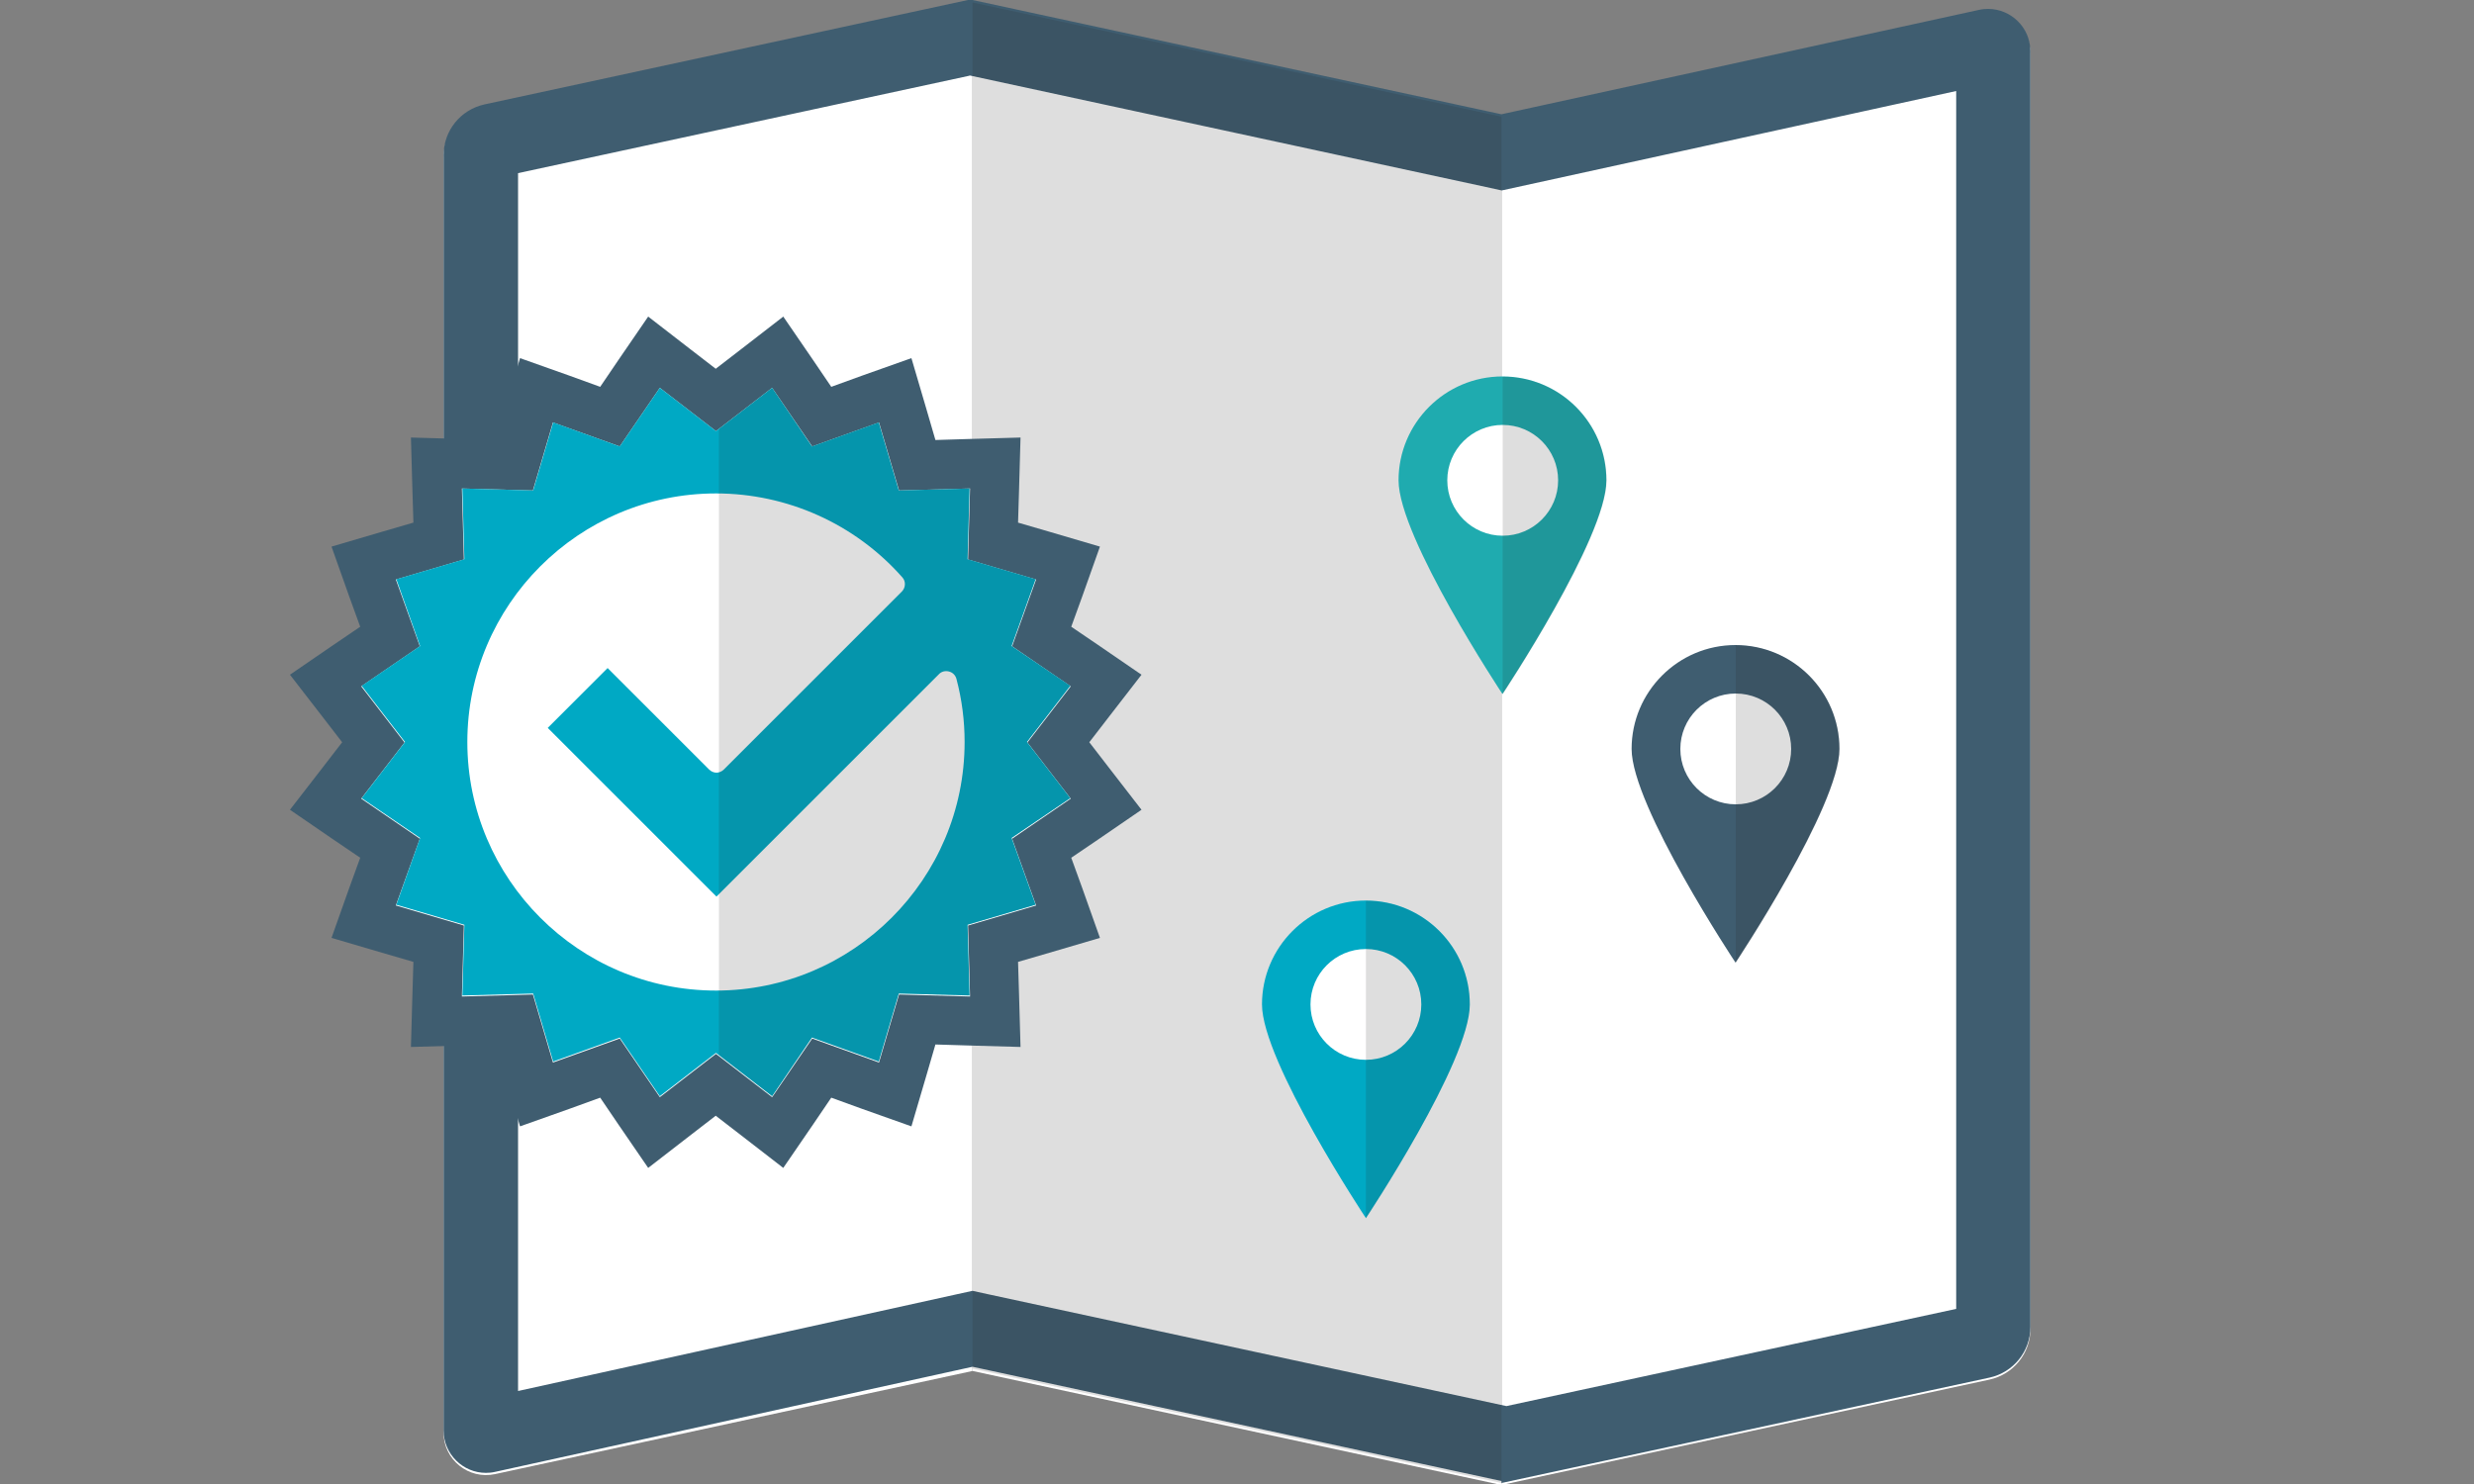 <?xml version="1.0" encoding="UTF-8"?>
<svg xmlns="http://www.w3.org/2000/svg" viewBox="0 0 100 60">
  <rect x="0" y="0" width="100" height="60" fill="#808080" stroke="none"/>
  <g style="isolation: isolate;">
    <g id="Layer_1" data-name="Layer 1">
      <g>
        <path d="M39.31,55.43l-19.3,4.17c-1.07.23-2.08-.58-2.08-1.68V6.36c0-.99.69-1.84,1.66-2.05L39.31.04v55.38Z" style="fill: #fff;"></path>
        <polygon points="60.69 60.04 39.31 55.43 39.31 .04 60.69 4.66 60.69 60.04" style="fill: #fff;"></polygon>
        <path d="M80.41,55.78l-19.72,4.26V4.66L79.99.49c1.07-.23,2.08.58,2.08,1.68v51.56c0,.99-.69,1.84-1.66,2.05Z" style="fill: #fff;"></path>
        <path d="M39.19,3.05l20.87,4.51.64.14.64-.14,17.73-3.88v49.24l-18.18,3.93-20.94-4.52-.64-.14-.64.14-17.73,3.91V7l18.25-3.94M39.31-.04l-19.72,4.26c-.97.21-1.66,1.06-1.66,2.05v51.56c0,.97.79,1.72,1.71,1.72.12,0,.24-.01.37-.04l19.3-4.25,21.38,4.62v.08l19.72-4.26c.97-.21,1.66-1.06,1.66-2.05V2.08c0-.97-.79-1.72-1.71-1.72-.12,0-.24.01-.37.04l-19.3,4.22L39.31,0v-.05h0Z" style="fill: #3f5d70;"></path>
        <g style="mix-blend-mode: multiply; opacity: .15;">
          <polygon points="60.69 59.96 39.31 55.34 39.31 .1 60.69 4.72 60.69 59.96" style="fill: #231f20;"></polygon>
        </g>
        <g>
          <g>
            <polygon points="24.66 43.16 21.69 44.22 20.81 41.19 17.65 41.28 17.75 38.13 14.72 37.25 15.78 34.27 13.18 32.5 15.11 30 13.18 27.5 15.78 25.73 14.72 22.75 17.75 21.87 17.65 18.72 20.81 18.81 21.69 15.78 24.66 16.84 26.44 14.24 28.94 16.17 31.43 14.24 33.21 16.84 36.18 15.78 37.07 18.81 40.22 18.72 40.13 21.87 43.16 22.75 42.1 25.73 44.7 27.5 42.77 30 44.7 32.5 42.1 34.27 43.16 37.25 40.13 38.13 40.22 41.28 37.07 41.19 36.18 44.22 33.21 43.16 31.43 45.76 28.94 43.83 26.44 45.76 24.66 43.16" style="fill: #fff;"></polygon>
            <path d="M31.21,15.68l1.62,2.37,2.7-.97.81,2.75,2.87-.08-.08,2.87,2.75.81-.97,2.7,2.37,1.62-1.75,2.27,1.75,2.27-2.37,1.62.97,2.7-2.75.81.08,2.87-2.87-.08-.81,2.75-2.7-.97-1.62,2.37-2.27-1.75-2.27,1.75-1.62-2.37-2.7.97-.81-2.75-2.87.08.08-2.87-2.75-.81.97-2.7-2.37-1.62,1.75-2.27-1.75-2.27,2.37-1.62-.97-2.7,2.75-.81-.08-2.87,2.87.08.81-2.75,2.7.97,1.62-2.37,2.27,1.75,2.27-1.75M31.66,12.8l-1.68,1.3-1.05.81-1.05-.81-1.68-1.3-1.2,1.75-.74,1.09-1.24-.45-2-.71-.6,2.04-.37,1.27-1.32-.04-2.12-.06.06,2.12.04,1.32-1.27.37-2.04.6.71,2,.45,1.24-1.09.74-1.75,1.2,1.3,1.68.81,1.05-.81,1.05-1.3,1.68,1.75,1.2,1.09.74-.45,1.24-.71,2,2.04.6,1.27.37-.04,1.32-.06,2.12,2.12-.06,1.32-.04.37,1.27.6,2.04,2-.71,1.24-.45.74,1.09,1.2,1.75,1.68-1.3,1.05-.81,1.05.81,1.68,1.3,1.2-1.75.74-1.09,1.24.45,2,.71.6-2.04.37-1.27,1.32.04,2.12.06-.06-2.12-.04-1.32,1.27-.37,2.04-.6-.71-2-.45-1.24,1.09-.74,1.75-1.2-1.3-1.68-.81-1.05.81-1.05,1.3-1.68-1.75-1.2-1.09-.74.45-1.24.71-2-2.04-.6-1.27-.37.04-1.32.06-2.12-2.12.06-1.32.04-.37-1.27-.6-2.04-2,.71-1.24.45-.74-1.09-1.2-1.75h0Z" style="fill: #3f5d70;"></path>
          </g>
          <g>
            <polygon points="39.19 19.75 39.11 22.61 41.86 23.42 40.89 26.12 43.26 27.73 41.51 30 43.26 32.27 40.89 33.88 41.86 36.58 39.11 37.39 39.19 40.25 36.33 40.17 35.52 42.92 32.82 41.95 31.21 44.32 28.94 42.57 26.67 44.32 25.05 41.95 22.36 42.92 21.55 40.17 18.69 40.25 18.77 37.39 16.02 36.58 16.98 33.88 14.62 32.27 16.37 30 14.62 27.73 16.98 26.12 16.02 23.42 18.77 22.61 18.69 19.75 21.55 19.83 22.36 17.08 25.05 18.05 26.67 15.68 28.94 17.43 31.21 15.68 32.82 18.05 35.52 17.08 36.33 19.83 39.19 19.75" style="fill: #00a9c4;"></polygon>
            <path d="M28.94,40.05c5.54,0,10.05-4.51,10.05-10.05,0-.86-.11-1.72-.33-2.55-.04-.15-.15-.26-.3-.3-.15-.04-.31,0-.41.11l-8.99,8.99-6.82-6.82,2.42-2.42,4.1,4.1c.08.08.19.13.3.13s.22-.05.3-.13l7.19-7.19c.16-.16.17-.42.02-.58-1.91-2.16-4.65-3.39-7.53-3.39-5.54,0-10.05,4.51-10.05,10.05,0,5.54,4.51,10.05,10.05,10.05Z" style="fill: #fff;"></path>
          </g>
          <g style="mix-blend-mode: multiply; opacity: .15;">
            <polygon points="40.89 26.12 41.86 23.42 39.11 22.61 39.19 19.75 36.33 19.83 35.52 17.08 32.82 18.05 31.21 15.68 29.06 17.34 29.06 42.66 31.21 44.32 32.82 41.95 35.52 42.92 36.33 40.17 39.19 40.25 39.11 37.39 41.86 36.58 40.89 33.88 43.26 32.27 41.51 30 43.26 27.73 40.89 26.12" style="fill: #231f20;"></polygon>
          </g>
        </g>
        <g>
          <g>
            <path d="M64.93,19.42c0,2.32-4.2,8.64-4.2,8.64,0,0-4.2-6.33-4.2-8.64s1.88-4.2,4.2-4.2,4.2,1.88,4.2,4.2Z" style="fill: #1fabaf;"></path>
            <circle cx="60.74" cy="19.42" r="2.24" style="fill: #fff;"></circle>
          </g>
          <g style="mix-blend-mode: multiply; opacity: .15;">
            <path d="M60.74,15.23v12.84s4.2-6.33,4.2-8.64-1.88-4.2-4.2-4.2Z" style="fill: #231f20;"></path>
          </g>
        </g>
        <g>
          <g>
            <path d="M74.35,30.28c0,2.32-4.2,8.64-4.2,8.64,0,0-4.2-6.33-4.2-8.64s1.88-4.2,4.2-4.2,4.2,1.88,4.2,4.2Z" style="fill: #3f5d70;"></path>
            <circle cx="70.16" cy="30.28" r="2.24" style="fill: #fff;"></circle>
          </g>
          <g style="mix-blend-mode: multiply; opacity: .15;">
            <path d="M70.16,26.09v12.84s4.2-6.33,4.2-8.64-1.88-4.2-4.2-4.2Z" style="fill: #231f20;"></path>
          </g>
        </g>
        <g>
          <g>
            <path d="M59.41,40.61c0,2.32-4.2,8.64-4.2,8.64,0,0-4.2-6.33-4.2-8.64s1.88-4.2,4.2-4.2,4.2,1.88,4.2,4.2Z" style="fill: #00a9c4;"></path>
            <circle cx="55.21" cy="40.61" r="2.24" style="fill: #fff;"></circle>
          </g>
          <g style="mix-blend-mode: multiply; opacity: .15;">
            <path d="M55.21,36.42v12.84s4.2-6.33,4.2-8.64-1.88-4.2-4.2-4.2Z" style="fill: #231f20;"></path>
          </g>
        </g>
      </g>
    </g>
  </g>
</svg>

